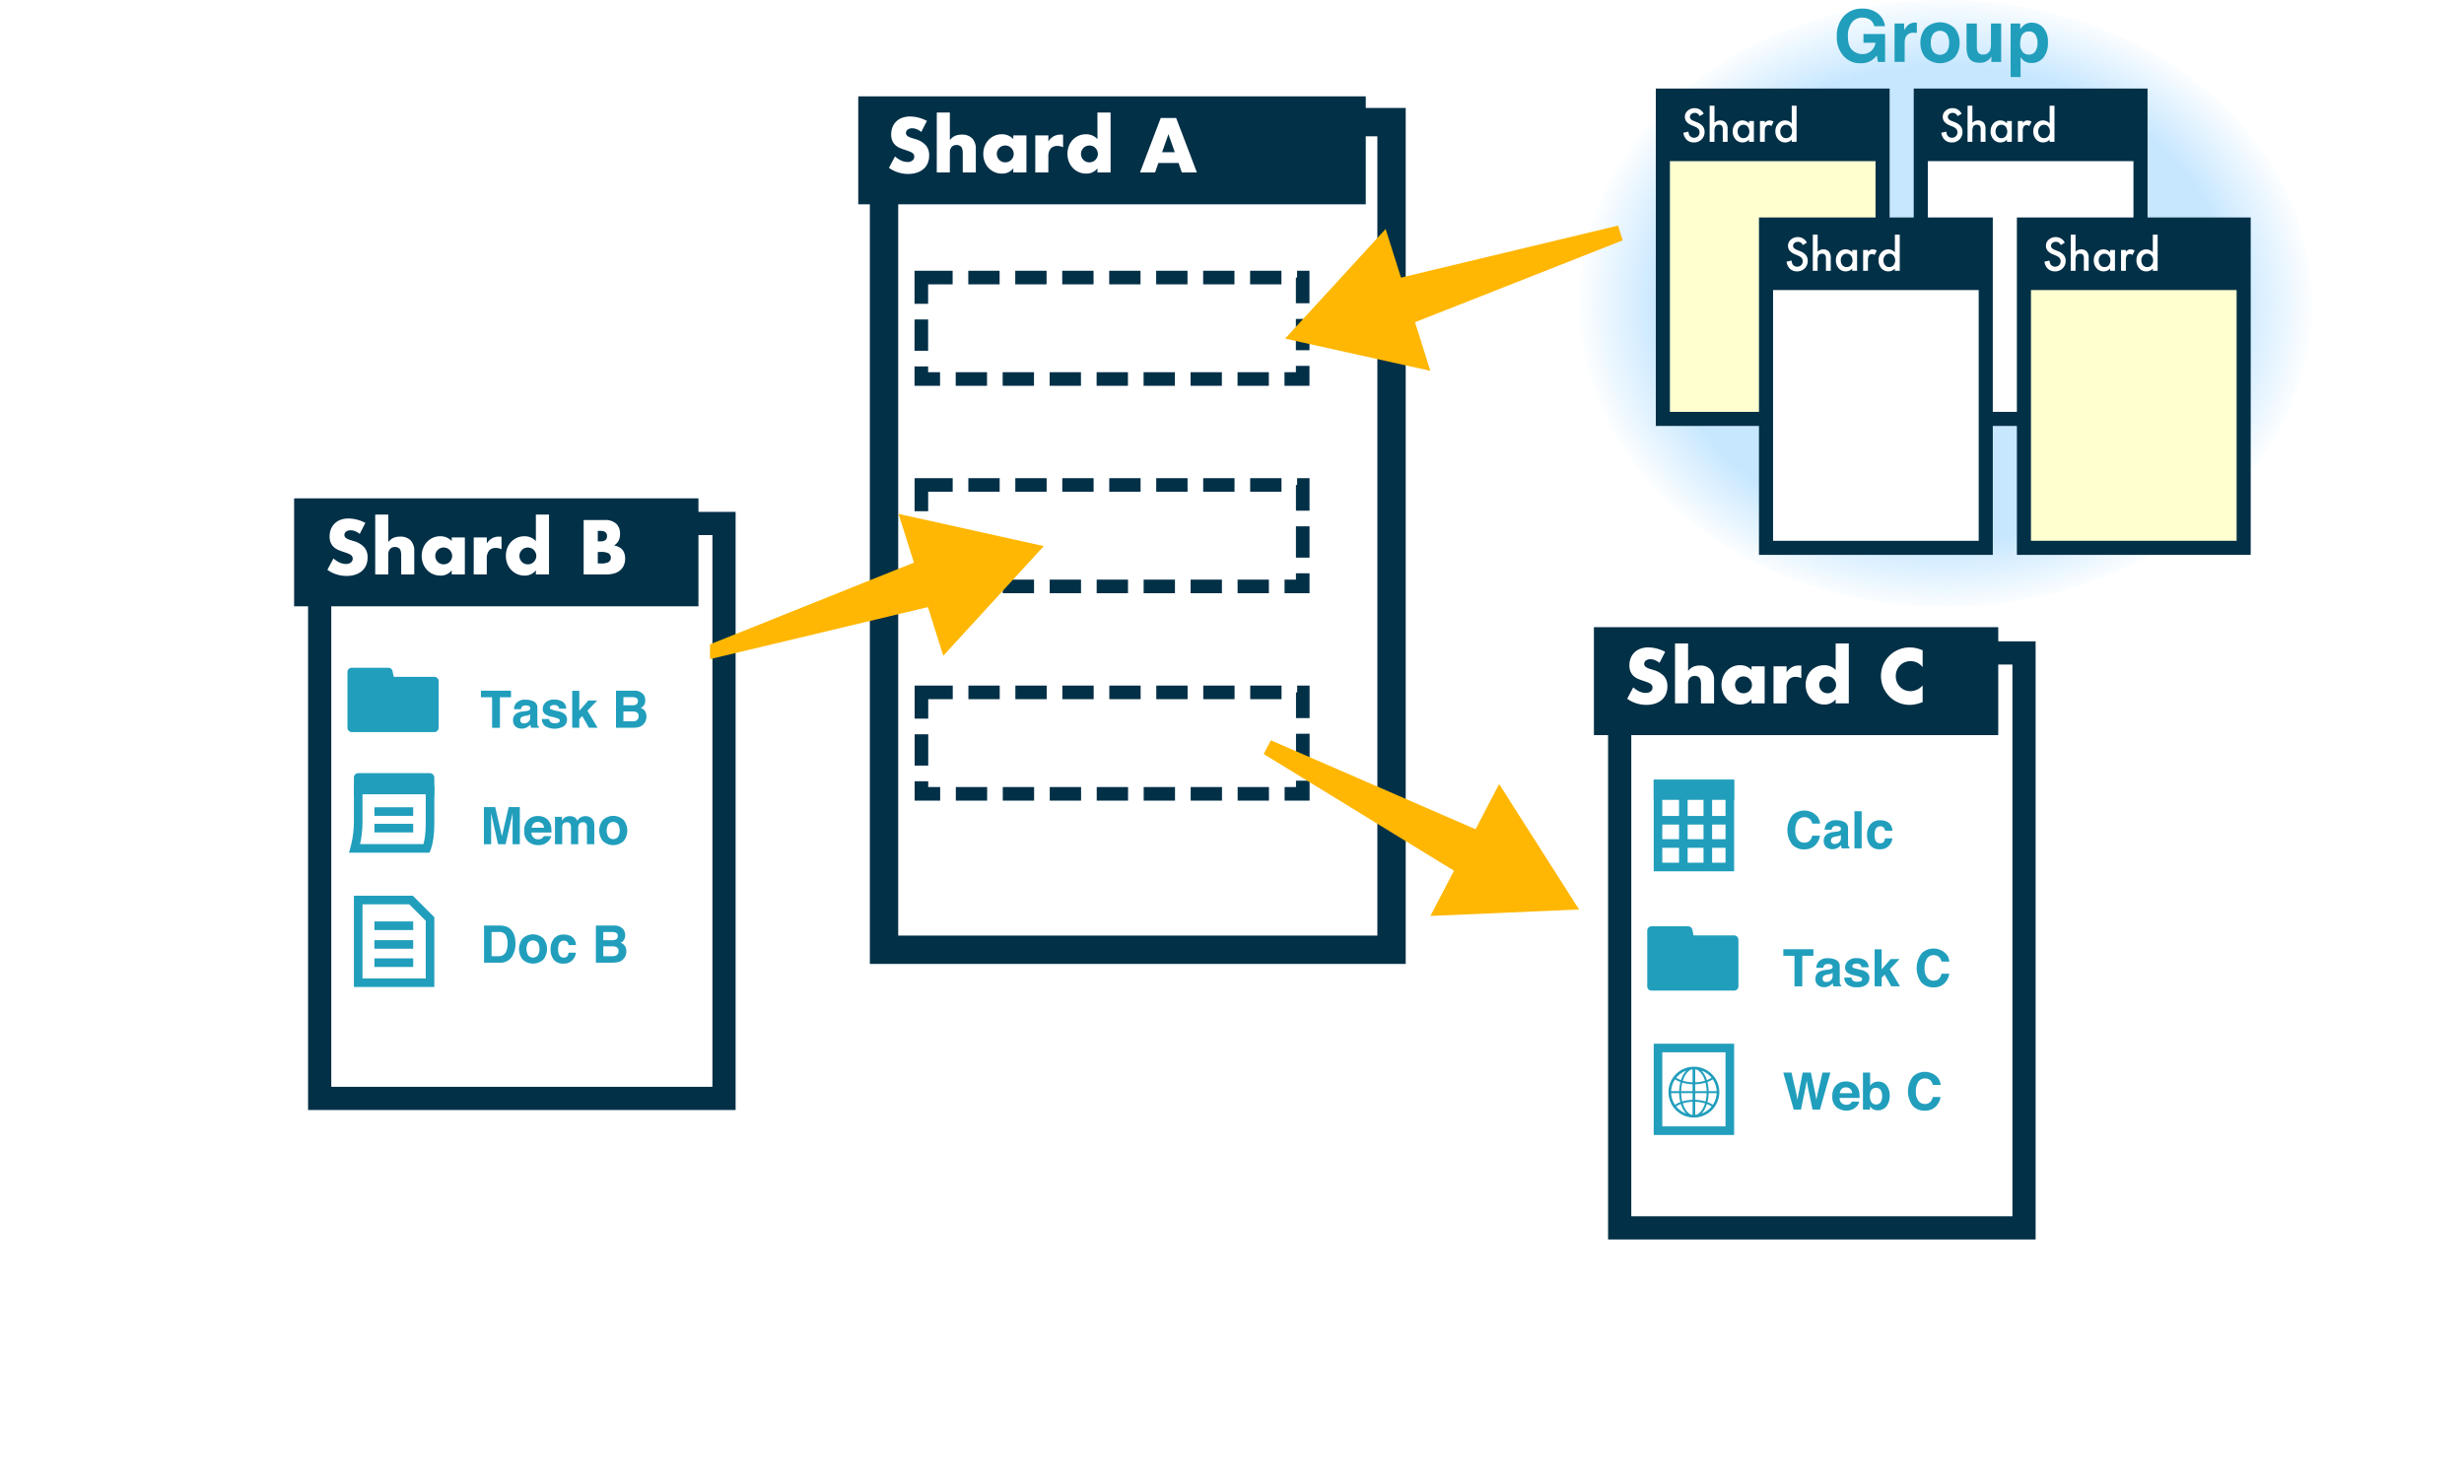 <svg xmlns="http://www.w3.org/2000/svg" xmlns:xlink="http://www.w3.org/1999/xlink" width="830" height="500" viewBox="0 0 830 500">
  <defs>
    <clipPath id="clip-path">
      <path id="パス_413" data-name="パス 413" d="M0,0H830V500H0Z" transform="translate(150 1650)" fill="#fff"/>
    </clipPath>
    <radialGradient id="radial-gradient" cx="0.5" cy="0.5" r="0.608" gradientTransform="matrix(0.827, 0.003, -0.002, 0.837, 0.088, 0.08)" gradientUnits="objectBoundingBox">
      <stop offset="0.77" stop-color="#c7e7ff"/>
      <stop offset="1" stop-color="#c7e7ff" stop-opacity="0"/>
    </radialGradient>
    <filter id="長方形_1789" x="279.988" y="23.349" width="206.551" height="314.442" filterUnits="userSpaceOnUse">
      <feOffset dx="8.682" dy="8.682" input="SourceAlpha"/>
      <feGaussianBlur stdDeviation="4.341" result="blur"/>
      <feFlood flood-color="#666" flood-opacity="0.702"/>
      <feComposite operator="in" in2="blur"/>
      <feComposite in="SourceGraphic"/>
    </filter>
    <filter id="長方形_1791" x="528.662" y="203.06" width="170.063" height="227.565" filterUnits="userSpaceOnUse">
      <feOffset dx="8.682" dy="8.682" input="SourceAlpha"/>
      <feGaussianBlur stdDeviation="4.341" result="blur-2"/>
      <feFlood flood-color="#666" flood-opacity="0.702"/>
      <feComposite operator="in" in2="blur-2"/>
      <feComposite in="SourceGraphic"/>
    </filter>
    <filter id="長方形_1793" x="90.752" y="159.443" width="170.063" height="227.565" filterUnits="userSpaceOnUse">
      <feOffset dx="8.682" dy="8.682" input="SourceAlpha"/>
      <feGaussianBlur stdDeviation="4.341" result="blur-3"/>
      <feFlood flood-color="#666" flood-opacity="0.702"/>
      <feComposite operator="in" in2="blur-3"/>
      <feComposite in="SourceGraphic"/>
    </filter>
  </defs>
  <g id="詳細1_fig2" transform="translate(-150 -1650)" clip-path="url(#clip-path)">
    <g id="S1-2使い方を整理" transform="translate(589 1852.506)">
      <g id="グループ_2518" data-name="グループ 2518" transform="translate(-340 -202.506)">
        <ellipse id="楕円形_101" data-name="楕円形 101" cx="123.638" cy="102.234" rx="123.638" ry="102.234" transform="translate(432.725)" fill="url(#radial-gradient)" style="mix-blend-mode: multiply;isolation: isolate"/>
        <g id="グループ_2482" data-name="グループ 2482" transform="translate(190.104 32.465)">
          <g transform="matrix(1, 0, 0, 1, -289.1, -32.47)" filter="url(#長方形_1789)">
            <rect id="長方形_1789-2" data-name="長方形 1789" width="170.953" height="278.844" transform="translate(289.1 32.47)" fill="#fff" stroke="#023047" stroke-miterlimit="10" stroke-width="9.551"/>
          </g>
          <rect id="長方形_1790" data-name="長方形 1790" width="170.953" height="36.371" fill="#023047"/>
        </g>
        <g id="グループ_2483" data-name="グループ 2483" transform="translate(437.91 211.309)">
          <g transform="matrix(1, 0, 0, 1, -536.91, -211.31)" filter="url(#長方形_1791)">
            <rect id="長方形_1791-2" data-name="長方形 1791" width="136.202" height="193.704" transform="translate(536.91 211.31)" fill="#fff" stroke="#023047" stroke-miterlimit="10" stroke-width="7.814"/>
          </g>
          <rect id="長方形_1792" data-name="長方形 1792" width="136.202" height="36.371" fill="#023047"/>
        </g>
        <g id="グループ_2484" data-name="グループ 2484" transform="translate(0 167.691)">
          <g transform="matrix(1, 0, 0, 1, -99, -167.69)" filter="url(#長方形_1793)">
            <rect id="長方形_1793-2" data-name="長方形 1793" width="136.202" height="193.704" transform="translate(99 167.69)" fill="#fff" stroke="#023047" stroke-miterlimit="10" stroke-width="7.814"/>
          </g>
          <rect id="長方形_1794" data-name="長方形 1794" width="136.202" height="36.371" transform="translate(0.072 0.215)" fill="#023047"/>
        </g>
        <path id="パス_4866" data-name="パス 4866" d="M314.971,34.566" transform="translate(-69.558 -11.303)" fill="none" stroke="#219ebc" stroke-miterlimit="10" stroke-width="4" fill-rule="evenodd"/>
        <path id="パス_4867" data-name="パス 4867" d="M422.741,39.052" transform="translate(-83.759 -11.894)" fill="none" stroke="#219ebc" stroke-miterlimit="10" stroke-width="4" fill-rule="evenodd"/>
        <path id="パス_4868" data-name="パス 4868" d="M314.971,49.059" transform="translate(-69.558 -13.213)" fill="none" stroke="#219ebc" stroke-miterlimit="10" stroke-width="4" fill-rule="evenodd"/>
        <g id="グループ_2485" data-name="グループ 2485" transform="translate(200.441 37.919)">
          <path id="パス_4869" data-name="パス 4869" d="M274.065,58.189a5.916,5.916,0,0,0-1.556-.937,4.143,4.143,0,0,0-1.508-.3,2.445,2.445,0,0,0-1.507.438,1.362,1.362,0,0,0-.583,1.142,1.142,1.142,0,0,0,.292.8,2.585,2.585,0,0,0,.766.547,6.507,6.507,0,0,0,1.07.4c.4.114.791.234,1.179.365a7.355,7.355,0,0,1,3.416,2.078,5.132,5.132,0,0,1,1.082,3.391,6.623,6.623,0,0,1-.473,2.553,5.339,5.339,0,0,1-1.387,1.957,6.407,6.407,0,0,1-2.236,1.264,9.329,9.329,0,0,1-3,.449,11.045,11.045,0,0,1-6.443-2.066l2.042-3.841a8.319,8.319,0,0,0,2.115,1.41,5.1,5.1,0,0,0,2.067.462,2.473,2.473,0,0,0,1.738-.535,1.631,1.631,0,0,0,.57-1.216,1.647,1.647,0,0,0-.146-.717,1.556,1.556,0,0,0-.486-.558,3.858,3.858,0,0,0-.887-.474q-.547-.219-1.324-.487-.925-.29-1.811-.643a5.736,5.736,0,0,1-1.581-.936,4.344,4.344,0,0,1-1.118-1.471,5.2,5.2,0,0,1-.425-2.249,6.485,6.485,0,0,1,.451-2.468,5.469,5.469,0,0,1,1.264-1.9,5.632,5.632,0,0,1,1.993-1.228,7.539,7.539,0,0,1,2.639-.438,11.523,11.523,0,0,1,2.843.378,12.574,12.574,0,0,1,2.844,1.105Z" transform="translate(-263.173 -51.649)" fill="#fff"/>
          <path id="パス_4870" data-name="パス 4870" d="M281.737,51.446h4.4v9.287a4.809,4.809,0,0,1,1.822-1.472,5.709,5.709,0,0,1,2.164-.376,4.615,4.615,0,0,1,3.561,1.3,4.969,4.969,0,0,1,1.2,3.513v7.925h-4.4v-6.3a6.51,6.51,0,0,0-.146-1.532,1.775,1.775,0,0,0-.486-.9,2.061,2.061,0,0,0-1.41-.511,2.178,2.178,0,0,0-1.714.668,2.776,2.776,0,0,0-.595,1.909v6.661h-4.4Z" transform="translate(-265.619 -51.446)" fill="#fff"/>
          <path id="パス_4871" data-name="パス 4871" d="M309.882,60.263h4.424V72.735h-4.424V71.35a4.619,4.619,0,0,1-3.817,1.775,6.208,6.208,0,0,1-2.5-.5,6.028,6.028,0,0,1-1.993-1.4,6.437,6.437,0,0,1-1.325-2.114,7.234,7.234,0,0,1-.474-2.65,7.032,7.032,0,0,1,.462-2.541,6.529,6.529,0,0,1,1.288-2.1,6.074,6.074,0,0,1,1.969-1.421,6,6,0,0,1,2.528-.523,5.078,5.078,0,0,1,3.865,1.629Zm-5.543,6.2a2.9,2.9,0,0,0,.814,2.041,2.663,2.663,0,0,0,.9.609,2.9,2.9,0,0,0,1.13.219,2.835,2.835,0,0,0,1.106-.219,2.68,2.68,0,0,0,.9-.609,3.111,3.111,0,0,0,.608-.9,2.621,2.621,0,0,0,.231-1.093A2.715,2.715,0,0,0,309.8,65.4a3.113,3.113,0,0,0-.608-.912,2.691,2.691,0,0,0-.9-.608,2.835,2.835,0,0,0-1.106-.219,2.9,2.9,0,0,0-1.13.219,2.674,2.674,0,0,0-.9.608,3,3,0,0,0-.6.888A2.662,2.662,0,0,0,304.339,66.463Z" transform="translate(-267.995 -52.557)" fill="#fff"/>
          <path id="パス_4872" data-name="パス 4872" d="M319.956,60.282h4.4v2.043a5.052,5.052,0,0,1,1.727-1.715,4.643,4.643,0,0,1,2.382-.595h.376a2.7,2.7,0,0,1,.474.048v4.206a4.177,4.177,0,0,0-1.9-.438,2.832,2.832,0,0,0-2.3.913,4.039,4.039,0,0,0-.766,2.661v5.349h-4.4Z" transform="translate(-270.655 -52.575)" fill="#fff"/>
          <path id="パス_4873" data-name="パス 4873" d="M342.529,51.446h4.425V71.625h-4.425V70.239a4.618,4.618,0,0,1-3.816,1.775,6.086,6.086,0,0,1-2.5-.511,6.226,6.226,0,0,1-1.993-1.41,6.442,6.442,0,0,1-1.324-2.116,7.441,7.441,0,0,1-.024-5.166,6.351,6.351,0,0,1,1.275-2.1,6.044,6.044,0,0,1,4.522-1.944,5.077,5.077,0,0,1,3.865,1.629Zm-5.542,13.906a2.909,2.909,0,0,0,.814,2.041,2.672,2.672,0,0,0,.9.609,2.9,2.9,0,0,0,1.13.219A2.835,2.835,0,0,0,340.937,68a2.676,2.676,0,0,0,.9-.609,3.128,3.128,0,0,0,.608-.9,2.62,2.62,0,0,0,.23-1.093,2.713,2.713,0,0,0-.23-1.107,3.13,3.13,0,0,0-.608-.912,2.686,2.686,0,0,0-.9-.608,2.9,2.9,0,0,0-2.211,0,2.686,2.686,0,0,0-.9.608,3.2,3.2,0,0,0-.608.888A2.546,2.546,0,0,0,336.987,65.352Z" transform="translate(-272.297 -51.446)" fill="#fff"/>
          <path id="パス_4874" data-name="パス 4874" d="M373.566,68.72h-6.807L365.665,71.9h-5.081l6.977-18.331h5.2L379.74,71.9h-5.08ZM372.3,65.1,370.162,59l-2.139,6.1Z" transform="translate(-276.009 -51.726)" fill="#fff"/>
        </g>
        <rect id="長方形_1795" data-name="長方形 1795" width="128.461" height="34.183" transform="translate(211.349 93.512)" fill="#fff" stroke="#023047" stroke-miterlimit="10" stroke-width="4.579" stroke-dasharray="10.548 5.274"/>
        <rect id="長方形_1796" data-name="長方形 1796" width="128.461" height="34.183" transform="translate(211.367 163.395)" fill="#fff" stroke="#023047" stroke-miterlimit="10" stroke-width="4.579" stroke-dasharray="10.548 5.274"/>
        <rect id="長方形_1797" data-name="長方形 1797" width="128.461" height="34.183" transform="translate(211.386 233.277)" fill="#fff" stroke="#023047" stroke-miterlimit="10" stroke-width="4.579" stroke-dasharray="10.548 5.274"/>
        <path id="パス_4875" data-name="パス 4875" d="M173.848,250.6" transform="translate(-50.962 -39.77)" fill="none" stroke="#219ebc" stroke-miterlimit="10" stroke-width="4" fill-rule="evenodd"/>
        <path id="パス_4876" data-name="パス 4876" d="M173.848,265.093" transform="translate(-50.962 -41.68)" fill="none" stroke="#219ebc" stroke-miterlimit="10" stroke-width="4" fill-rule="evenodd"/>
        <path id="パス_4877" data-name="パス 4877" d="M705.154,233.59" transform="translate(-120.972 -37.529)" fill="none" stroke="#219ebc" stroke-miterlimit="10" stroke-width="4" fill-rule="evenodd"/>
        <path id="パス_4878" data-name="パス 4878" d="M606.39,233.59" transform="translate(-107.958 -37.529)" fill="none" stroke="#219ebc" stroke-miterlimit="10" stroke-width="4" fill-rule="evenodd"/>
        <path id="パス_4879" data-name="パス 4879" d="M705.154,255.087" transform="translate(-120.972 -40.361)" fill="none" stroke="#219ebc" stroke-miterlimit="10" stroke-width="4" fill-rule="evenodd"/>
        <path id="パス_4880" data-name="パス 4880" d="M606.39,255.087" transform="translate(-107.958 -40.361)" fill="none" stroke="#219ebc" stroke-miterlimit="10" stroke-width="4" fill-rule="evenodd"/>
        <g id="グループ_2486" data-name="グループ 2486" transform="translate(449.114 216.799)">
          <path id="パス_4881" data-name="パス 4881" d="M560.479,264.217a5.937,5.937,0,0,0-1.556-.936,4.143,4.143,0,0,0-1.508-.3,2.447,2.447,0,0,0-1.506.437,1.362,1.362,0,0,0-.583,1.143,1.138,1.138,0,0,0,.292.8,2.569,2.569,0,0,0,.765.547,6.647,6.647,0,0,0,1.07.4q.6.169,1.179.364a7.358,7.358,0,0,1,3.416,2.079,5.123,5.123,0,0,1,1.083,3.391,6.625,6.625,0,0,1-.474,2.553,5.347,5.347,0,0,1-1.386,1.957,6.411,6.411,0,0,1-2.237,1.264,9.35,9.35,0,0,1-3,.449,11.04,11.04,0,0,1-6.443-2.066l2.042-3.84a8.324,8.324,0,0,0,2.116,1.41,5.094,5.094,0,0,0,2.066.462,2.471,2.471,0,0,0,1.738-.535,1.659,1.659,0,0,0,.425-1.934,1.565,1.565,0,0,0-.486-.559,3.891,3.891,0,0,0-.887-.473q-.547-.219-1.324-.487-.923-.292-1.811-.643a5.735,5.735,0,0,1-1.581-.936,4.357,4.357,0,0,1-1.117-1.472,5.182,5.182,0,0,1-.425-2.249,6.484,6.484,0,0,1,.45-2.467,5.48,5.48,0,0,1,1.264-1.9,5.627,5.627,0,0,1,1.993-1.228,7.533,7.533,0,0,1,2.638-.438,11.523,11.523,0,0,1,2.844.378,12.552,12.552,0,0,1,2.843,1.105Z" transform="translate(-549.587 -257.678)" fill="#fff"/>
          <path id="パス_4882" data-name="パス 4882" d="M568.151,257.475h4.4v9.287a4.821,4.821,0,0,1,1.822-1.471,5.708,5.708,0,0,1,2.164-.377,4.612,4.612,0,0,1,3.562,1.3,4.969,4.969,0,0,1,1.2,3.512v7.925h-4.4v-6.3a6.509,6.509,0,0,0-.146-1.531,1.765,1.765,0,0,0-.486-.9,2.061,2.061,0,0,0-1.409-.511,2.178,2.178,0,0,0-1.715.668,2.778,2.778,0,0,0-.595,1.908v6.661h-4.4Z" transform="translate(-552.033 -257.475)" fill="#fff"/>
          <path id="パス_4883" data-name="パス 4883" d="M596.3,266.292h4.424v12.471H596.3v-1.385a4.618,4.618,0,0,1-3.816,1.775,6.188,6.188,0,0,1-2.5-.5,6.03,6.03,0,0,1-1.994-1.4,6.446,6.446,0,0,1-1.325-2.115,7.226,7.226,0,0,1-.474-2.649,7.011,7.011,0,0,1,.463-2.541,6.5,6.5,0,0,1,1.288-2.1,6.085,6.085,0,0,1,1.97-1.422,6.006,6.006,0,0,1,2.528-.522,5.078,5.078,0,0,1,3.864,1.629Zm-5.543,6.2a2.9,2.9,0,0,0,.815,2.041,2.657,2.657,0,0,0,.9.608,2.9,2.9,0,0,0,1.131.219,2.833,2.833,0,0,0,1.105-.219,2.679,2.679,0,0,0,.9-.608,3.1,3.1,0,0,0,.608-.9,2.608,2.608,0,0,0,.231-1.094,2.7,2.7,0,0,0-.231-1.106,3.094,3.094,0,0,0-.608-.912,2.692,2.692,0,0,0-.9-.608,2.833,2.833,0,0,0-1.105-.219,2.9,2.9,0,0,0-1.131.219,2.67,2.67,0,0,0-.9.608,2.992,2.992,0,0,0-.6.888A2.657,2.657,0,0,0,590.753,272.492Z" transform="translate(-554.409 -258.586)" fill="#fff"/>
          <path id="パス_4884" data-name="パス 4884" d="M606.37,266.31h4.4v2.043a5.059,5.059,0,0,1,1.727-1.715,4.644,4.644,0,0,1,2.382-.6h.376a2.727,2.727,0,0,1,.475.049V270.3a4.181,4.181,0,0,0-1.9-.438,2.83,2.83,0,0,0-2.3.913,4.038,4.038,0,0,0-.767,2.661v5.348h-4.4Z" transform="translate(-557.069 -258.604)" fill="#fff"/>
          <path id="パス_4885" data-name="パス 4885" d="M628.944,257.475h4.424v20.178h-4.424v-1.385a4.62,4.62,0,0,1-3.817,1.775,6.085,6.085,0,0,1-2.5-.511,6.213,6.213,0,0,1-1.993-1.41,6.445,6.445,0,0,1-1.325-2.116,7.455,7.455,0,0,1-.024-5.166,6.373,6.373,0,0,1,1.276-2.1,6.036,6.036,0,0,1,4.521-1.944,5.079,5.079,0,0,1,3.866,1.629ZM623.4,271.381a2.913,2.913,0,0,0,.814,2.041,2.665,2.665,0,0,0,.9.608,2.891,2.891,0,0,0,1.13.219,2.839,2.839,0,0,0,1.107-.219,2.67,2.67,0,0,0,.9-.608,3.14,3.14,0,0,0,.608-.9,2.622,2.622,0,0,0,.231-1.094,2.713,2.713,0,0,0-.231-1.106,3.129,3.129,0,0,0-.608-.912,2.682,2.682,0,0,0-.9-.608,2.906,2.906,0,0,0-2.212,0,2.683,2.683,0,0,0-.9.608,3.189,3.189,0,0,0-.609.888A2.54,2.54,0,0,0,623.4,271.381Z" transform="translate(-558.711 -257.475)" fill="#fff"/>
          <path id="パス_4886" data-name="パス 4886" d="M662.089,265.653a5.084,5.084,0,0,0-4.083-2.019,4.993,4.993,0,0,0-1.982.39,4.824,4.824,0,0,0-1.567,1.057,4.876,4.876,0,0,0-1.034,1.592,5.219,5.219,0,0,0-.377,1.993,5.284,5.284,0,0,0,.377,2.019,4.863,4.863,0,0,0,4.558,3.062,5.517,5.517,0,0,0,4.108-1.944v5.64l-.486.169a13.918,13.918,0,0,1-2.042.571,9.9,9.9,0,0,1-1.872.182,9.573,9.573,0,0,1-6.7-2.734,10.065,10.065,0,0,1-2.127-3.088,9.89,9.89,0,0,1-.012-7.779,9.682,9.682,0,0,1,8.862-5.749,10,10,0,0,1,2.151.232,12.966,12.966,0,0,1,2.224.716Z" transform="translate(-562.563 -257.678)" fill="#fff"/>
        </g>
        <path id="パス_4887" data-name="パス 4887" d="M586.642,370.294H572.972l-.412-1.927a1.444,1.444,0,0,0-1.412-1.14H558.821a1.443,1.443,0,0,0-1.443,1.443v18.778a1.447,1.447,0,0,0,1.447,1.447h27.816a1.447,1.447,0,0,0,1.447-1.447V371.741A1.447,1.447,0,0,0,586.642,370.294Z" transform="translate(-101.5 -55.138)" fill="#219ebc"/>
        <g id="グループ_2487" data-name="グループ 2487" transform="translate(501.715 319.579)">
          <path id="パス_4888" data-name="パス 4888" d="M620.3,376.128v2.213h-3.74v10.286h-2.628V378.341h-3.757v-2.213Z" transform="translate(-610.171 -375.89)" fill="#219ebc"/>
          <path id="パス_4889" data-name="パス 4889" d="M626.932,383.466a3.821,3.821,0,0,0,.965-.212.727.727,0,0,0,.522-.687.813.813,0,0,0-.4-.785,2.532,2.532,0,0,0-1.174-.216,1.54,1.54,0,0,0-1.229.425,1.735,1.735,0,0,0-.343.847H622.94a3.539,3.539,0,0,1,.682-1.993,3.97,3.97,0,0,1,3.3-1.221,5.882,5.882,0,0,1,2.708.6,2.31,2.31,0,0,1,1.184,2.273v4.24q0,.441.016,1.069a1.347,1.347,0,0,0,.144.644.872.872,0,0,0,.357.28v.356h-2.629a2.614,2.614,0,0,1-.153-.525q-.042-.246-.068-.56a5,5,0,0,1-1.16.925,3.506,3.506,0,0,1-1.775.449,3.056,3.056,0,0,1-2.085-.716,2.548,2.548,0,0,1-.823-2.031,2.631,2.631,0,0,1,1.324-2.467,5.918,5.918,0,0,1,2.136-.594Zm1.478,1.128a2.77,2.77,0,0,1-.469.234,3.973,3.973,0,0,1-.649.165l-.55.1a3.6,3.6,0,0,0-1.11.331,1.1,1.1,0,0,0-.571,1.026,1.07,1.07,0,0,0,.349.894,1.324,1.324,0,0,0,.848.276,2.519,2.519,0,0,0,1.459-.458,1.936,1.936,0,0,0,.694-1.67Z" transform="translate(-611.815 -376.351)" fill="#219ebc"/>
          <path id="パス_4890" data-name="パス 4890" d="M636.278,386.13a1.608,1.608,0,0,0,.332.916,2.255,2.255,0,0,0,1.67.484,2.559,2.559,0,0,0,1.138-.212.711.711,0,0,0,.081-1.255,13.828,13.828,0,0,0-2.528-.728,5.25,5.25,0,0,1-2.219-.976,2.11,2.11,0,0,1-.645-1.662,2.881,2.881,0,0,1,1.008-2.2,4.05,4.05,0,0,1,2.833-.919,5.209,5.209,0,0,1,2.826.691,2.956,2.956,0,0,1,1.253,2.387H639.61a1.431,1.431,0,0,0-.263-.738,1.664,1.664,0,0,0-1.361-.491,1.959,1.959,0,0,0-1.126.246.706.706,0,0,0-.335.576.63.63,0,0,0,.357.6,15.523,15.523,0,0,0,2.523.669,4.628,4.628,0,0,1,2.164,1.026,2.329,2.329,0,0,1,.713,1.738,2.808,2.808,0,0,1-1.024,2.243,4.821,4.821,0,0,1-3.166.869,4.768,4.768,0,0,1-3.225-.92,2.991,2.991,0,0,1-1.041-2.345Z" transform="translate(-613.288 -376.344)" fill="#219ebc"/>
          <path id="パス_4891" data-name="パス 4891" d="M645.587,376.177h2.375v6.743l3.048-3.487h3l-3.313,3.443,3.442,5.757H651.2l-2.24-3.949-1,1.04v2.909h-2.375Z" transform="translate(-614.838 -375.897)" fill="#219ebc"/>
          <path id="パス_4892" data-name="パス 4892" d="M663.634,377.4a5.828,5.828,0,0,1,8.407.525,4.519,4.519,0,0,1,.855,2.332h-2.611a3.558,3.558,0,0,0-.641-1.356,2.575,2.575,0,0,0-2.069-.814,2.547,2.547,0,0,0-2.2,1.15,5.607,5.607,0,0,0-.8,3.251,4.933,4.933,0,0,0,.849,3.151,2.665,2.665,0,0,0,2.161,1.047,2.448,2.448,0,0,0,2.049-.9,3.948,3.948,0,0,0,.648-1.45h2.594a5.631,5.631,0,0,1-1.716,3.324,4.994,4.994,0,0,1-3.536,1.281,5.3,5.3,0,0,1-4.194-1.729,8.2,8.2,0,0,1,.209-9.812Z" transform="translate(-616.987 -375.854)" fill="#219ebc"/>
        </g>
        <g id="グループ_2488" data-name="グループ 2488" transform="translate(501.685 361.124)">
          <path id="パス_4893" data-name="パス 4893" d="M612.91,423.978l1.65,7.158.359,1.992.361-1.951,1.411-7.2h2.757l1.485,7.157.381,1.993.385-1.915,1.666-7.234h2.659l-3.516,12.5h-2.5l-1.51-7.31-.441-2.417-.441,2.417-1.509,7.31h-2.426l-3.544-12.5Z" transform="translate(-610.137 -423.74)" fill="#219ebc"/>
          <path id="パス_4894" data-name="パス 4894" d="M635.94,427.878a3.762,3.762,0,0,1,1.6,1.367,4.545,4.545,0,0,1,.735,1.911,11.648,11.648,0,0,1,.08,1.835h-6.732a2.222,2.222,0,0,0,.966,1.95,2.46,2.46,0,0,0,1.334.347,1.873,1.873,0,0,0,1.839-1.06h2.468a3.024,3.024,0,0,1-.9,1.671,4.493,4.493,0,0,1-3.477,1.347,5.038,5.038,0,0,1-3.256-1.137,4.483,4.483,0,0,1-1.411-3.7,5.007,5.007,0,0,1,1.274-3.683,4.456,4.456,0,0,1,3.305-1.281A5.255,5.255,0,0,1,635.94,427.878Zm-3.615,2.087a2.51,2.51,0,0,0-.644,1.431h4.163a2.013,2.013,0,0,0-.643-1.46,2.116,2.116,0,0,0-1.433-.5A1.917,1.917,0,0,0,632.325,429.965Z" transform="translate(-612.647 -424.197)" fill="#219ebc"/>
          <path id="パス_4895" data-name="パス 4895" d="M649.032,428.347a5.316,5.316,0,0,1,1.037,3.392,5.943,5.943,0,0,1-1.023,3.57,3.714,3.714,0,0,1-4.7.959,3.686,3.686,0,0,1-.9-.95v1.162h-2.383V424h2.417v4.444a3.52,3.52,0,0,1,1.015-.984,3.03,3.03,0,0,1,1.673-.424A3.456,3.456,0,0,1,649.032,428.347Zm-2.02,5.631a3.43,3.43,0,0,0,.522-1.985,4.458,4.458,0,0,0-.256-1.628,1.787,1.787,0,0,0-1.8-1.221,1.812,1.812,0,0,0-1.821,1.2,4.432,4.432,0,0,0-.256,1.644,3.424,3.424,0,0,0,.53,1.967,1.818,1.818,0,0,0,1.616.781A1.677,1.677,0,0,0,647.012,433.978Z" transform="translate(-614.211 -423.743)" fill="#219ebc"/>
          <path id="パス_4896" data-name="パス 4896" d="M660.264,425.247a5.83,5.83,0,0,1,8.407.526,4.516,4.516,0,0,1,.855,2.332h-2.612a3.556,3.556,0,0,0-.64-1.357,2.576,2.576,0,0,0-2.069-.814,2.549,2.549,0,0,0-2.2,1.15,5.612,5.612,0,0,0-.806,3.252,4.929,4.929,0,0,0,.85,3.15,2.665,2.665,0,0,0,2.161,1.047,2.446,2.446,0,0,0,2.049-.9,3.971,3.971,0,0,0,.648-1.45H669.5a5.633,5.633,0,0,1-1.716,3.324,5,5,0,0,1-3.536,1.28,5.3,5.3,0,0,1-4.194-1.729,8.2,8.2,0,0,1,.209-9.812Z" transform="translate(-616.514 -423.704)" fill="#219ebc"/>
        </g>
        <g id="グループ_2489" data-name="グループ 2489" transform="translate(458.05 262.652)">
          <g id="長方形_1798" data-name="長方形 1798" transform="translate(0 0.159)" fill="#fff" stroke="#219ebc" stroke-miterlimit="10" stroke-width="2.894">
            <rect width="27.089" height="30.749" stroke="none"/>
            <rect x="1.447" y="1.447" width="24.194" height="27.854" fill="none"/>
          </g>
          <g id="長方形_1799" data-name="長方形 1799" transform="translate(0 88.999)" fill="#fff" stroke="#219ebc" stroke-miterlimit="10" stroke-width="2.894">
            <rect width="27.089" height="30.749" stroke="none"/>
            <rect x="1.447" y="1.447" width="24.194" height="27.854" fill="none"/>
          </g>
          <rect id="長方形_1800" data-name="長方形 1800" width="27.089" height="6.837" fill="#219ebc"/>
          <line id="線_723" data-name="線 723" x2="24.875" transform="translate(1.602 13.709)" fill="none" stroke="#219ebc" stroke-miterlimit="10" stroke-width="2.894"/>
          <line id="線_724" data-name="線 724" x2="24.875" transform="translate(1.602 21.542)" fill="none" stroke="#219ebc" stroke-miterlimit="10" stroke-width="2.894"/>
          <line id="線_725" data-name="線 725" y2="26.799" transform="translate(18.232 2.577)" fill="none" stroke="#219ebc" stroke-miterlimit="10" stroke-width="2.894"/>
          <line id="線_726" data-name="線 726" y2="26.799" transform="translate(9.986 2.577)" fill="none" stroke="#219ebc" stroke-miterlimit="10" stroke-width="2.894"/>
        </g>
        <g id="グループ_2490" data-name="グループ 2490" transform="translate(503.083 273.089)">
          <path id="パス_4897" data-name="パス 4897" d="M613.483,323.851a5.828,5.828,0,0,1,8.405.525,4.517,4.517,0,0,1,.855,2.332h-2.612a3.557,3.557,0,0,0-.64-1.357,2.836,2.836,0,0,0-4.269.335,5.609,5.609,0,0,0-.806,3.251,4.922,4.922,0,0,0,.85,3.15,2.665,2.665,0,0,0,2.161,1.047,2.446,2.446,0,0,0,2.048-.9,3.944,3.944,0,0,0,.647-1.45h2.6A5.631,5.631,0,0,1,621,334.11a4.989,4.989,0,0,1-3.535,1.281,5.306,5.306,0,0,1-4.194-1.73,8.2,8.2,0,0,1,.21-9.81Z" transform="translate(-611.747 -322.308)" fill="#219ebc"/>
          <path id="パス_4898" data-name="パス 4898" d="M630.156,329.918a3.851,3.851,0,0,0,.965-.212.728.728,0,0,0,.522-.687.811.811,0,0,0-.4-.784,2.513,2.513,0,0,0-1.173-.217,1.542,1.542,0,0,0-1.229.425,1.749,1.749,0,0,0-.344.847h-2.331a3.542,3.542,0,0,1,.681-1.993,3.974,3.974,0,0,1,3.3-1.221,5.893,5.893,0,0,1,2.708.6,2.308,2.308,0,0,1,1.183,2.272v4.24c0,.293.005.65.017,1.068a1.328,1.328,0,0,0,.144.644.864.864,0,0,0,.356.28v.357h-2.628a2.638,2.638,0,0,1-.153-.526q-.043-.245-.068-.559a5,5,0,0,1-1.16.924,3.508,3.508,0,0,1-1.774.45,3.064,3.064,0,0,1-2.086-.717,2.548,2.548,0,0,1-.822-2.03,2.631,2.631,0,0,1,1.324-2.467,5.893,5.893,0,0,1,2.136-.594Zm1.478,1.128a2.732,2.732,0,0,1-.469.233,3.956,3.956,0,0,1-.649.166l-.55.1a3.6,3.6,0,0,0-1.11.331,1.1,1.1,0,0,0-.571,1.025,1.073,1.073,0,0,0,.349.9,1.321,1.321,0,0,0,.847.275,2.528,2.528,0,0,0,1.46-.458,1.942,1.942,0,0,0,.694-1.671Z" transform="translate(-613.608 -322.805)" fill="#219ebc"/>
          <path id="パス_4899" data-name="パス 4899" d="M640.189,335.079h-2.417v-12.5h2.417Z" transform="translate(-615.176 -322.344)" fill="#219ebc"/>
          <path id="パス_4900" data-name="パス 4900" d="M648.719,329.612a2.159,2.159,0,0,0-.349-.932,1.464,1.464,0,0,0-1.267-.559,1.666,1.666,0,0,0-1.674,1.212,5.029,5.029,0,0,0-.238,1.709,4.624,4.624,0,0,0,.238,1.632,1.616,1.616,0,0,0,1.631,1.153,1.443,1.443,0,0,0,1.208-.458,2.274,2.274,0,0,0,.433-1.188h2.468a4.049,4.049,0,0,1-.8,2.086,3.879,3.879,0,0,1-3.37,1.585,3.944,3.944,0,0,1-3.284-1.323,5.34,5.34,0,0,1-1.052-3.43,5.417,5.417,0,0,1,1.163-3.7,4.047,4.047,0,0,1,3.208-1.323,4.832,4.832,0,0,1,2.847.781,3.626,3.626,0,0,1,1.312,2.755Z" transform="translate(-615.821 -322.805)" fill="#219ebc"/>
        </g>
        <g id="グループ_2493" data-name="グループ 2493" transform="translate(461.133 32.204)">
          <g id="グループ_2491" data-name="グループ 2491">
            <rect id="長方形_1801" data-name="長方形 1801" width="74.017" height="108.934" fill="#ffffd0" stroke="#023047" stroke-miterlimit="10" stroke-width="4.745"/>
            <rect id="長方形_1802" data-name="長方形 1802" width="74.017" height="22.085" fill="#023047"/>
          </g>
          <g id="グループ_2492" data-name="グループ 2492" transform="translate(6.918 3.412)">
            <path id="パス_4901" data-name="パス 4901" d="M578.246,51.623l-1.362.807a2.336,2.336,0,0,0-.728-.865,1.933,1.933,0,0,0-2.09.166,1.228,1.228,0,0,0-.463.98q0,.814,1.212,1.312l1.11.454a4.735,4.735,0,0,1,1.982,1.337,3.011,3.011,0,0,1,.627,1.935,3.4,3.4,0,0,1-1.024,2.537,3.511,3.511,0,0,1-2.559,1.009,3.425,3.425,0,0,1-2.393-.857,3.951,3.951,0,0,1-1.161-2.415l1.7-.374A2.9,2.9,0,0,0,573.5,59a1.916,1.916,0,0,0,2.818.194,1.815,1.815,0,0,0,.519-1.333,1.85,1.85,0,0,0-.09-.595,1.494,1.494,0,0,0-.28-.5,2.27,2.27,0,0,0-.494-.425,4.843,4.843,0,0,0-.721-.379l-1.074-.447Q571.9,54.557,571.9,52.7a2.681,2.681,0,0,1,.958-2.1,3.461,3.461,0,0,1,2.386-.851A3.33,3.33,0,0,1,578.246,51.623Z" transform="translate(-571.398 -48.92)" fill="#fff"/>
            <path id="パス_4902" data-name="パス 4902" d="M581.593,48.794h1.622v5.737a2.794,2.794,0,0,1,1.91-.778,2.47,2.47,0,0,1,1.9.771,3.142,3.142,0,0,1,.605,2.141v4.3h-1.622V56.816a1.983,1.983,0,0,0-.3-1.222,1.155,1.155,0,0,0-.963-.379,1.322,1.322,0,0,0-1.2.526,3.613,3.613,0,0,0-.339,1.831v3.395h-1.622Z" transform="translate(-572.741 -48.794)" fill="#fff"/>
            <path id="パス_4903" data-name="パス 4903" d="M596.041,54.7h1.629v7.021h-1.629v-.735a3.115,3.115,0,0,1-4.563-.115,3.909,3.909,0,0,1-.945-2.681,3.789,3.789,0,0,1,.945-2.631,3.044,3.044,0,0,1,2.364-1.052,2.984,2.984,0,0,1,2.2,1.009Zm-3.85,3.489a2.446,2.446,0,0,0,.541,1.644,1.772,1.772,0,0,0,1.4.642,1.858,1.858,0,0,0,1.455-.62,2.666,2.666,0,0,0,0-3.258,1.834,1.834,0,0,0-1.441-.627,1.8,1.8,0,0,0-1.4.634A2.337,2.337,0,0,0,592.191,58.189Z" transform="translate(-573.92 -49.547)" fill="#fff"/>
            <path id="パス_4904" data-name="パス 4904" d="M601.11,54.7h1.622v.627a3.089,3.089,0,0,1,.794-.642,1.817,1.817,0,0,1,.835-.18,2.621,2.621,0,0,1,1.341.418l-.742,1.485a1.553,1.553,0,0,0-.9-.332q-1.327,0-1.327,2v3.64H601.11Z" transform="translate(-575.313 -49.547)" fill="#fff"/>
            <path id="パス_4905" data-name="パス 4905" d="M612.6,48.794h1.629V60.968H612.6v-.735a3.03,3.03,0,0,1-2.17.937,3.085,3.085,0,0,1-2.393-1.052,3.909,3.909,0,0,1-.945-2.681,3.781,3.781,0,0,1,.945-2.624,3.033,3.033,0,0,1,4.563-.05Zm-3.85,8.642a2.446,2.446,0,0,0,.541,1.644,1.772,1.772,0,0,0,1.4.642,1.859,1.859,0,0,0,1.456-.62,2.666,2.666,0,0,0,0-3.258,1.835,1.835,0,0,0-1.441-.627,1.793,1.793,0,0,0-1.4.634A2.337,2.337,0,0,0,608.745,57.436Z" transform="translate(-576.101 -48.794)" fill="#fff"/>
          </g>
        </g>
        <g id="グループ_2496" data-name="グループ 2496" transform="translate(548.011 32.204)">
          <g id="グループ_2494" data-name="グループ 2494">
            <rect id="長方形_1803" data-name="長方形 1803" width="74.017" height="108.934" fill="#fff" stroke="#023047" stroke-miterlimit="10" stroke-width="4.745"/>
            <rect id="長方形_1804" data-name="長方形 1804" width="74.017" height="22.085" fill="#023047"/>
          </g>
          <g id="グループ_2495" data-name="グループ 2495" transform="translate(6.918 3.412)">
            <path id="パス_4906" data-name="パス 4906" d="M678.31,51.623l-1.363.807a2.336,2.336,0,0,0-.728-.865,1.7,1.7,0,0,0-.93-.231,1.718,1.718,0,0,0-1.16.4,1.23,1.23,0,0,0-.462.98q0,.814,1.211,1.312l1.11.454a4.734,4.734,0,0,1,1.982,1.337,3.016,3.016,0,0,1,.627,1.935,3.4,3.4,0,0,1-1.024,2.537,3.512,3.512,0,0,1-2.559,1.009,3.422,3.422,0,0,1-2.393-.857,3.951,3.951,0,0,1-1.161-2.415l1.7-.374a2.894,2.894,0,0,0,.4,1.354,1.916,1.916,0,0,0,2.818.194,1.818,1.818,0,0,0,.518-1.333,1.876,1.876,0,0,0-.089-.595,1.509,1.509,0,0,0-.28-.5,2.273,2.273,0,0,0-.495-.425,4.759,4.759,0,0,0-.721-.379l-1.073-.447q-2.286-.965-2.285-2.825a2.679,2.679,0,0,1,.959-2.1,3.46,3.46,0,0,1,2.386-.851A3.331,3.331,0,0,1,678.31,51.623Z" transform="translate(-671.462 -48.92)" fill="#fff"/>
            <path id="パス_4907" data-name="パス 4907" d="M681.656,48.794h1.622v5.737a2.8,2.8,0,0,1,1.911-.778,2.468,2.468,0,0,1,1.9.771,3.138,3.138,0,0,1,.605,2.141v4.3h-1.622V56.816a1.978,1.978,0,0,0-.3-1.222,1.152,1.152,0,0,0-.962-.379,1.325,1.325,0,0,0-1.2.526,3.612,3.612,0,0,0-.339,1.831v3.395h-1.622Z" transform="translate(-672.805 -48.794)" fill="#fff"/>
            <path id="パス_4908" data-name="パス 4908" d="M696.1,54.7h1.629v7.021H696.1v-.735a3.114,3.114,0,0,1-4.562-.115,3.909,3.909,0,0,1-.945-2.681,3.789,3.789,0,0,1,.945-2.631,3.041,3.041,0,0,1,2.363-1.052,2.983,2.983,0,0,1,2.2,1.009Zm-3.849,3.489a2.446,2.446,0,0,0,.541,1.644,1.772,1.772,0,0,0,1.4.642,1.859,1.859,0,0,0,1.456-.62,2.666,2.666,0,0,0,0-3.258,1.836,1.836,0,0,0-1.441-.627,1.8,1.8,0,0,0-1.4.634A2.341,2.341,0,0,0,692.255,58.189Z" transform="translate(-673.984 -49.547)" fill="#fff"/>
            <path id="パス_4909" data-name="パス 4909" d="M701.174,54.7H702.8v.627a3.089,3.089,0,0,1,.793-.642,1.824,1.824,0,0,1,.836-.18,2.623,2.623,0,0,1,1.341.418l-.742,1.485a1.551,1.551,0,0,0-.9-.332q-1.326,0-1.326,2v3.64h-1.622Z" transform="translate(-675.377 -49.547)" fill="#fff"/>
            <path id="パス_4910" data-name="パス 4910" d="M712.658,48.794h1.629V60.968h-1.629v-.735a3.027,3.027,0,0,1-2.17.937,3.088,3.088,0,0,1-2.393-1.052,3.912,3.912,0,0,1-.945-2.681,3.784,3.784,0,0,1,.945-2.624,3.033,3.033,0,0,1,4.563-.05Zm-3.849,8.642a2.446,2.446,0,0,0,.541,1.644,1.769,1.769,0,0,0,1.4.642,1.861,1.861,0,0,0,1.456-.62,2.67,2.67,0,0,0,0-3.258,1.836,1.836,0,0,0-1.441-.627,1.8,1.8,0,0,0-1.4.634A2.337,2.337,0,0,0,708.809,57.436Z" transform="translate(-676.165 -48.794)" fill="#fff"/>
          </g>
        </g>
        <g id="グループ_2499" data-name="グループ 2499" transform="translate(495.884 75.643)">
          <g id="グループ_2497" data-name="グループ 2497">
            <rect id="長方形_1805" data-name="長方形 1805" width="74.017" height="108.934" fill="#fff" stroke="#023047" stroke-miterlimit="10" stroke-width="4.745"/>
            <rect id="長方形_1806" data-name="長方形 1806" width="74.017" height="22.085" fill="#023047"/>
          </g>
          <g id="グループ_2498" data-name="グループ 2498" transform="translate(6.918 3.412)">
            <path id="パス_4911" data-name="パス 4911" d="M618.272,101.654l-1.363.807a2.336,2.336,0,0,0-.728-.865,1.933,1.933,0,0,0-2.09.166,1.23,1.23,0,0,0-.462.98q0,.814,1.211,1.312l1.11.454a4.74,4.74,0,0,1,1.982,1.337,3.016,3.016,0,0,1,.627,1.935,3.4,3.4,0,0,1-1.024,2.537,3.513,3.513,0,0,1-2.559,1.01,3.423,3.423,0,0,1-2.393-.858,3.951,3.951,0,0,1-1.161-2.415l1.7-.375a2.894,2.894,0,0,0,.4,1.354,1.917,1.917,0,0,0,2.818.2,1.822,1.822,0,0,0,.518-1.334,1.876,1.876,0,0,0-.089-.595,1.51,1.51,0,0,0-.28-.5,2.3,2.3,0,0,0-.495-.425,4.8,4.8,0,0,0-.721-.379l-1.073-.446q-2.286-.966-2.285-2.826a2.679,2.679,0,0,1,.958-2.1,3.46,3.46,0,0,1,2.386-.851A3.334,3.334,0,0,1,618.272,101.654Z" transform="translate(-611.424 -98.951)" fill="#fff"/>
            <path id="パス_4912" data-name="パス 4912" d="M621.618,98.825h1.622v5.738a2.793,2.793,0,0,1,1.91-.779,2.468,2.468,0,0,1,1.9.771,3.139,3.139,0,0,1,.605,2.141V111h-1.622v-4.152a1.979,1.979,0,0,0-.3-1.222,1.154,1.154,0,0,0-.962-.379,1.325,1.325,0,0,0-1.2.526,3.613,3.613,0,0,0-.339,1.831V111h-1.622Z" transform="translate(-612.767 -98.825)" fill="#fff"/>
            <path id="パス_4913" data-name="パス 4913" d="M636.066,104.731H637.7v7.021h-1.629v-.735a3.114,3.114,0,0,1-4.563-.115,3.914,3.914,0,0,1-.944-2.682,3.792,3.792,0,0,1,.944-2.631,3.044,3.044,0,0,1,2.364-1.052,2.984,2.984,0,0,1,2.2,1.009Zm-3.849,3.489a2.446,2.446,0,0,0,.541,1.644,1.769,1.769,0,0,0,1.4.642,1.861,1.861,0,0,0,1.456-.62,2.667,2.667,0,0,0,0-3.258,1.836,1.836,0,0,0-1.441-.627,1.8,1.8,0,0,0-1.4.635A2.337,2.337,0,0,0,632.217,108.22Z" transform="translate(-613.946 -99.578)" fill="#fff"/>
            <path id="パス_4914" data-name="パス 4914" d="M641.136,104.731h1.622v.627a3.081,3.081,0,0,1,.793-.641,1.81,1.81,0,0,1,.836-.181,2.617,2.617,0,0,1,1.341.418l-.742,1.485a1.545,1.545,0,0,0-.9-.332q-1.326,0-1.326,2v3.64h-1.622Z" transform="translate(-615.339 -99.578)" fill="#fff"/>
            <path id="パス_4915" data-name="パス 4915" d="M652.62,98.825h1.629V111H652.62v-.735a3.025,3.025,0,0,1-2.17.938,3.091,3.091,0,0,1-2.393-1.052,3.915,3.915,0,0,1-.945-2.682,3.785,3.785,0,0,1,.945-2.624,3.033,3.033,0,0,1,4.563-.05Zm-3.85,8.642a2.446,2.446,0,0,0,.541,1.644,1.77,1.77,0,0,0,1.4.642,1.861,1.861,0,0,0,1.456-.62,2.67,2.67,0,0,0,0-3.258,1.837,1.837,0,0,0-1.442-.627,1.794,1.794,0,0,0-1.4.635A2.333,2.333,0,0,0,648.77,107.467Z" transform="translate(-616.127 -98.825)" fill="#fff"/>
          </g>
        </g>
        <g id="グループ_2502" data-name="グループ 2502" transform="translate(582.762 75.643)">
          <g id="グループ_2500" data-name="グループ 2500">
            <rect id="長方形_1807" data-name="長方形 1807" width="74.017" height="108.934" fill="#ffffd0" stroke="#023047" stroke-miterlimit="10" stroke-width="4.745"/>
            <rect id="長方形_1808" data-name="長方形 1808" width="74.017" height="22.085" fill="#023047"/>
          </g>
          <g id="グループ_2501" data-name="グループ 2501" transform="translate(6.918 3.412)">
            <path id="パス_4916" data-name="パス 4916" d="M718.335,101.654l-1.362.807a2.344,2.344,0,0,0-.728-.865,1.933,1.933,0,0,0-2.09.166,1.228,1.228,0,0,0-.463.98q0,.814,1.212,1.312l1.11.454A4.734,4.734,0,0,1,718,105.845a3.011,3.011,0,0,1,.627,1.935,3.4,3.4,0,0,1-1.024,2.537,3.511,3.511,0,0,1-2.559,1.01,3.426,3.426,0,0,1-2.393-.858,3.951,3.951,0,0,1-1.161-2.415l1.7-.375a2.893,2.893,0,0,0,.4,1.354,1.917,1.917,0,0,0,2.818.2,1.819,1.819,0,0,0,.519-1.334,1.85,1.85,0,0,0-.09-.595,1.494,1.494,0,0,0-.28-.5,2.291,2.291,0,0,0-.494-.425,4.843,4.843,0,0,0-.721-.379l-1.074-.446q-2.286-.966-2.284-2.826a2.681,2.681,0,0,1,.958-2.1,3.46,3.46,0,0,1,2.386-.851A3.332,3.332,0,0,1,718.335,101.654Z" transform="translate(-711.487 -98.951)" fill="#fff"/>
            <path id="パス_4917" data-name="パス 4917" d="M721.682,98.825H723.3v5.738a2.791,2.791,0,0,1,1.91-.779,2.466,2.466,0,0,1,1.9.771,3.139,3.139,0,0,1,.606,2.141V111H726.1v-4.152a1.985,1.985,0,0,0-.3-1.222,1.157,1.157,0,0,0-.963-.379,1.325,1.325,0,0,0-1.2.526,3.623,3.623,0,0,0-.338,1.831V111h-1.622Z" transform="translate(-712.83 -98.825)" fill="#fff"/>
            <path id="パス_4918" data-name="パス 4918" d="M736.13,104.731h1.629v7.021H736.13v-.735a3.114,3.114,0,0,1-4.562-.115,3.911,3.911,0,0,1-.945-2.682,3.789,3.789,0,0,1,.945-2.631,3.044,3.044,0,0,1,2.364-1.052,2.984,2.984,0,0,1,2.2,1.009Zm-3.85,3.489a2.446,2.446,0,0,0,.541,1.644,1.769,1.769,0,0,0,1.4.642,1.858,1.858,0,0,0,1.455-.62,2.667,2.667,0,0,0,0-3.258,1.834,1.834,0,0,0-1.441-.627,1.793,1.793,0,0,0-1.4.635A2.333,2.333,0,0,0,732.28,108.22Z" transform="translate(-714.009 -99.578)" fill="#fff"/>
            <path id="パス_4919" data-name="パス 4919" d="M741.2,104.731h1.622v.627a3.1,3.1,0,0,1,.793-.641,1.813,1.813,0,0,1,.836-.181,2.617,2.617,0,0,1,1.341.418l-.741,1.485a1.548,1.548,0,0,0-.9-.332q-1.327,0-1.327,2v3.64H741.2Z" transform="translate(-715.402 -99.578)" fill="#fff"/>
            <path id="パス_4920" data-name="パス 4920" d="M752.683,98.825h1.629V111h-1.629v-.735a3.025,3.025,0,0,1-2.17.938,3.087,3.087,0,0,1-2.392-1.052,3.911,3.911,0,0,1-.945-2.682,3.78,3.78,0,0,1,.945-2.624,3.032,3.032,0,0,1,4.562-.05Zm-3.849,8.642a2.446,2.446,0,0,0,.541,1.644,1.769,1.769,0,0,0,1.4.642,1.859,1.859,0,0,0,1.456-.62,2.666,2.666,0,0,0,0-3.258,1.835,1.835,0,0,0-1.441-.627,1.791,1.791,0,0,0-1.4.635A2.333,2.333,0,0,0,748.834,107.467Z" transform="translate(-716.19 -98.825)" fill="#fff"/>
          </g>
        </g>
        <path id="パス_4921" data-name="パス 4921" d="M72.082,190.563" transform="translate(-37.552 -31.859)" fill="none" stroke="#219ebc" stroke-miterlimit="10" stroke-width="4" fill-rule="evenodd"/>
        <path id="パス_4922" data-name="パス 4922" d="M72.082,205.055" transform="translate(-37.552 -33.768)" fill="none" stroke="#219ebc" stroke-miterlimit="10" stroke-width="4" fill-rule="evenodd"/>
        <g id="グループ_2503" data-name="グループ 2503" transform="translate(11.277 173.36)">
          <path id="パス_4923" data-name="パス 4923" d="M56.192,214.186a5.916,5.916,0,0,0-1.556-.937,4.142,4.142,0,0,0-1.508-.3,2.445,2.445,0,0,0-1.507.438,1.362,1.362,0,0,0-.583,1.142,1.138,1.138,0,0,0,.292.8,2.585,2.585,0,0,0,.766.547,6.508,6.508,0,0,0,1.07.4c.4.114.791.234,1.179.365a7.355,7.355,0,0,1,3.416,2.078,5.133,5.133,0,0,1,1.082,3.392,6.619,6.619,0,0,1-.473,2.553,5.339,5.339,0,0,1-1.387,1.957,6.406,6.406,0,0,1-2.236,1.264,9.329,9.329,0,0,1-3,.449,11.039,11.039,0,0,1-6.443-2.066l2.042-3.841a8.319,8.319,0,0,0,2.115,1.41,5.1,5.1,0,0,0,2.067.462,2.473,2.473,0,0,0,1.738-.535,1.631,1.631,0,0,0,.57-1.216,1.647,1.647,0,0,0-.146-.717,1.555,1.555,0,0,0-.486-.558,3.856,3.856,0,0,0-.887-.474q-.547-.219-1.324-.487-.925-.29-1.811-.643a5.7,5.7,0,0,1-1.581-.936,4.345,4.345,0,0,1-1.118-1.471,5.2,5.2,0,0,1-.425-2.249,6.505,6.505,0,0,1,.45-2.468,5.482,5.482,0,0,1,1.265-1.9,5.632,5.632,0,0,1,1.993-1.228,7.54,7.54,0,0,1,2.639-.438,11.523,11.523,0,0,1,2.843.378,12.575,12.575,0,0,1,2.844,1.105Z" transform="translate(-45.3 -207.646)" fill="#fff"/>
          <path id="パス_4924" data-name="パス 4924" d="M63.864,207.443h4.4v9.287a4.809,4.809,0,0,1,1.822-1.472,5.709,5.709,0,0,1,2.164-.376,4.615,4.615,0,0,1,3.561,1.3,4.969,4.969,0,0,1,1.2,3.513v7.925h-4.4v-6.3a6.512,6.512,0,0,0-.146-1.532,1.775,1.775,0,0,0-.486-.9,2.061,2.061,0,0,0-1.41-.511,2.178,2.178,0,0,0-1.714.668,2.776,2.776,0,0,0-.595,1.909v6.661h-4.4Z" transform="translate(-47.746 -207.443)" fill="#fff"/>
          <path id="パス_4925" data-name="パス 4925" d="M92.009,216.26h4.424v12.472H92.009v-1.386a4.619,4.619,0,0,1-3.817,1.775,6.208,6.208,0,0,1-2.5-.5,6.028,6.028,0,0,1-1.993-1.4,6.437,6.437,0,0,1-1.325-2.114,7.231,7.231,0,0,1-.475-2.65,7.033,7.033,0,0,1,.463-2.541,6.529,6.529,0,0,1,1.288-2.1,6.074,6.074,0,0,1,1.969-1.421,6,6,0,0,1,2.528-.523,5.078,5.078,0,0,1,3.865,1.629Zm-5.543,6.2a2.909,2.909,0,0,0,.814,2.042,2.673,2.673,0,0,0,.9.608,2.9,2.9,0,0,0,1.13.219,2.835,2.835,0,0,0,1.106-.219,2.691,2.691,0,0,0,.9-.608,3.127,3.127,0,0,0,.608-.9,2.621,2.621,0,0,0,.231-1.093,2.718,2.718,0,0,0-.231-1.107,3.113,3.113,0,0,0-.608-.912,2.7,2.7,0,0,0-.9-.608,2.835,2.835,0,0,0-1.106-.219,2.9,2.9,0,0,0-1.13.219,2.686,2.686,0,0,0-.9.608,3.005,3.005,0,0,0-.6.888A2.662,2.662,0,0,0,86.466,222.46Z" transform="translate(-50.122 -208.554)" fill="#fff"/>
          <path id="パス_4926" data-name="パス 4926" d="M102.083,216.279h4.4v2.043a5.051,5.051,0,0,1,1.727-1.715,4.643,4.643,0,0,1,2.382-.595h.376a2.7,2.7,0,0,1,.474.048v4.206a4.177,4.177,0,0,0-1.9-.438,2.832,2.832,0,0,0-2.3.913,4.04,4.04,0,0,0-.766,2.661v5.349h-4.4Z" transform="translate(-52.782 -208.572)" fill="#fff"/>
          <path id="パス_4927" data-name="パス 4927" d="M124.656,207.443h4.425v20.179h-4.425v-1.386a4.618,4.618,0,0,1-3.816,1.775,6.072,6.072,0,0,1-2.5-.511,6.226,6.226,0,0,1-1.993-1.41,6.443,6.443,0,0,1-1.324-2.116,7.448,7.448,0,0,1-.025-5.166,6.367,6.367,0,0,1,1.276-2.1,6.044,6.044,0,0,1,4.522-1.944,5.077,5.077,0,0,1,3.865,1.629Zm-5.542,13.906a2.913,2.913,0,0,0,.814,2.042,2.682,2.682,0,0,0,.9.608,2.9,2.9,0,0,0,1.13.219,2.835,2.835,0,0,0,1.106-.219,2.694,2.694,0,0,0,.9-.608,3.144,3.144,0,0,0,.608-.9,2.634,2.634,0,0,0,.23-1.093,2.731,2.731,0,0,0-.23-1.107,3.13,3.13,0,0,0-.608-.912,2.707,2.707,0,0,0-.9-.608,2.9,2.9,0,0,0-2.211,0,2.69,2.69,0,0,0-.9.608,3.2,3.2,0,0,0-.608.888A2.533,2.533,0,0,0,119.114,221.349Z" transform="translate(-54.424 -207.443)" fill="#fff"/>
          <path id="パス_4928" data-name="パス 4928" d="M144.727,209.571h7.1a5.46,5.46,0,0,1,3.841,1.216,4.534,4.534,0,0,1,1.313,3.5,4.755,4.755,0,0,1-.5,2.3,4.193,4.193,0,0,1-1.519,1.545,5.777,5.777,0,0,1,1.738.595,3.791,3.791,0,0,1,1.167.985,3.681,3.681,0,0,1,.644,1.313,6.024,6.024,0,0,1,.194,1.556,5.51,5.51,0,0,1-.45,2.285,4.646,4.646,0,0,1-1.264,1.677,5.4,5.4,0,0,1-1.981,1.022,9.383,9.383,0,0,1-2.626.34h-7.658Zm4.765,7.2h.875q2.236,0,2.237-1.775t-2.237-1.775h-.875Zm0,7.44h1.045a5.324,5.324,0,0,0,2.577-.462,1.8,1.8,0,0,0,0-2.967,5.324,5.324,0,0,0-2.577-.462h-1.045Z" transform="translate(-58.402 -207.723)" fill="#fff"/>
        </g>
        <path id="パス_4929" data-name="パス 4929" d="M82.353,269.961H68.683l-.412-1.927a1.443,1.443,0,0,0-1.411-1.141H54.532a1.443,1.443,0,0,0-1.443,1.443v18.779a1.447,1.447,0,0,0,1.447,1.447H82.353a1.447,1.447,0,0,0,1.447-1.447V271.409A1.447,1.447,0,0,0,82.353,269.961Z" transform="translate(-35.049 -41.917)" fill="#219ebc"/>
        <g id="グループ_2504" data-name="グループ 2504" transform="translate(18.539 260.489)">
          <rect id="長方形_1809" data-name="長方形 1809" width="27.091" height="8.465" rx="1.447" transform="translate(1.673)" fill="#219ebc"/>
          <g id="パス_4930" data-name="パス 4930" transform="translate(-53.664 -308.438)" fill="#fff" stroke-miterlimit="10">
            <path d="M 79.829 333.799 L 55.599 333.799 C 56.111 331.831 56.784 328.566 56.784 324.987 L 56.784 314.118 L 80.98 314.118 L 80.98 325.429 C 80.98 328.848 80.582 331.132 80.249 332.446 C 80.101 333.027 79.953 333.473 79.829 333.799 Z" stroke="none"/>
            <path d="M 78.774 332.351 C 79.126 331.066 79.533 328.843 79.533 325.429 L 79.533 315.565 L 58.232 315.565 L 58.232 324.987 C 58.232 327.761 57.843 330.356 57.423 332.351 L 78.774 332.351 M 80.754 335.246 L 53.664 335.246 C 53.664 335.246 55.337 330.466 55.337 324.987 L 55.337 312.671 L 82.428 312.671 L 82.428 325.429 C 82.428 332.617 80.754 335.246 80.754 335.246 Z" stroke="none" fill="#219ebc"/>
          </g>
          <line id="線_727" data-name="線 727" x2="13.065" transform="translate(8.583 12.946)" fill="none" stroke="#219ebc" stroke-miterlimit="10" stroke-width="2.895"/>
          <line id="線_728" data-name="線 728" x2="13.065" transform="translate(8.583 18.522)" fill="none" stroke="#219ebc" stroke-miterlimit="10" stroke-width="2.895"/>
        </g>
        <g id="グループ_2505" data-name="グループ 2505" transform="translate(20.212 301.789)">
          <g id="パス_4931" data-name="パス 4931" transform="translate(-55.591 -355.363)" fill="#fff" stroke-miterlimit="10">
            <path d="M 81.234 384.667 L 57.038 384.667 L 57.038 356.811 L 74.841 356.811 L 81.234 363.204 L 81.234 384.667 Z" stroke="none"/>
            <path d="M 79.787 383.22 L 79.787 363.803 L 74.242 358.258 L 58.486 358.258 L 58.486 383.22 L 79.787 383.22 M 82.682 386.114 L 55.591 386.114 L 55.591 355.363 L 75.441 355.363 L 82.682 362.604 L 82.682 386.114 Z" stroke="none" fill="#219ebc"/>
          </g>
          <line id="線_729" data-name="線 729" x2="13.065" transform="translate(6.91 10.117)" fill="none" stroke="#219ebc" stroke-miterlimit="10" stroke-width="2.895"/>
          <line id="線_730" data-name="線 730" x2="13.065" transform="translate(6.91 16.418)" fill="none" stroke="#219ebc" stroke-miterlimit="10" stroke-width="2.895"/>
          <line id="線_731" data-name="線 731" x2="13.065" transform="translate(6.91 22.552)" fill="none" stroke="#219ebc" stroke-miterlimit="10" stroke-width="2.895"/>
        </g>
        <g id="グループ_2506" data-name="グループ 2506" transform="translate(63.007 232.705)">
          <path id="パス_4932" data-name="パス 4932" d="M115.006,275.8v2.214h-3.74v10.286h-2.628V278.009h-3.757V275.8Z" transform="translate(-104.881 -275.795)" fill="#219ebc"/>
          <path id="パス_4933" data-name="パス 4933" d="M121.642,283.133a3.794,3.794,0,0,0,.965-.212.727.727,0,0,0,.522-.687.811.811,0,0,0-.4-.784,2.53,2.53,0,0,0-1.174-.217,1.54,1.54,0,0,0-1.229.425,1.739,1.739,0,0,0-.343.848H117.65a3.542,3.542,0,0,1,.682-1.993,3.973,3.973,0,0,1,3.3-1.221,5.893,5.893,0,0,1,2.708.6,2.31,2.31,0,0,1,1.184,2.273v4.24q0,.442.017,1.069a1.347,1.347,0,0,0,.144.644.873.873,0,0,0,.357.28v.356h-2.629a2.641,2.641,0,0,1-.153-.526c-.028-.164-.05-.35-.068-.559a5.019,5.019,0,0,1-1.16.924,3.5,3.5,0,0,1-1.775.45,3.06,3.06,0,0,1-2.085-.716,2.551,2.551,0,0,1-.824-2.032,2.633,2.633,0,0,1,1.325-2.468,5.911,5.911,0,0,1,2.136-.594Zm1.478,1.128a2.651,2.651,0,0,1-.469.234,3.966,3.966,0,0,1-.649.166l-.55.1a3.6,3.6,0,0,0-1.11.331,1.1,1.1,0,0,0-.571,1.025,1.072,1.072,0,0,0,.349.9,1.328,1.328,0,0,0,.848.275,2.525,2.525,0,0,0,1.459-.458,1.937,1.937,0,0,0,.694-1.671Z" transform="translate(-106.524 -276.256)" fill="#219ebc"/>
          <path id="パス_4934" data-name="パス 4934" d="M130.988,285.8a1.611,1.611,0,0,0,.332.916,2.255,2.255,0,0,0,1.67.483,2.559,2.559,0,0,0,1.138-.212.71.71,0,0,0,.081-1.255,13.794,13.794,0,0,0-2.528-.729,5.24,5.24,0,0,1-2.219-.976,2.109,2.109,0,0,1-.645-1.662,2.88,2.88,0,0,1,1.007-2.2,4.05,4.05,0,0,1,2.834-.92,5.209,5.209,0,0,1,2.826.691,2.958,2.958,0,0,1,1.253,2.388H134.32a1.42,1.42,0,0,0-.264-.738,1.659,1.659,0,0,0-1.361-.492,1.958,1.958,0,0,0-1.126.247.705.705,0,0,0-.335.577.629.629,0,0,0,.357.6,15.478,15.478,0,0,0,2.523.67,4.627,4.627,0,0,1,2.164,1.025,2.331,2.331,0,0,1,.713,1.739,2.807,2.807,0,0,1-1.024,2.243,6.156,6.156,0,0,1-6.39-.05,2.99,2.99,0,0,1-1.041-2.345Z" transform="translate(-107.998 -276.249)" fill="#219ebc"/>
          <path id="パス_4935" data-name="パス 4935" d="M140.3,275.844h2.375v6.743l3.048-3.486h3l-3.313,3.443,3.442,5.757h-2.941l-2.24-3.949-1,1.04V288.3H140.3Z" transform="translate(-109.548 -275.801)" fill="#219ebc"/>
          <path id="パス_4936" data-name="パス 4936" d="M166.563,277.127a3.18,3.18,0,0,1,.574,1.907,2.787,2.787,0,0,1-.579,1.841,2.98,2.98,0,0,1-.953.712,2.781,2.781,0,0,1,1.444,1.1,3.306,3.306,0,0,1,.487,1.832,3.657,3.657,0,0,1-.557,1.993,3.44,3.44,0,0,1-2.3,1.611,8.675,8.675,0,0,1-1.767.169h-5.632V275.8h6.041A3.834,3.834,0,0,1,166.563,277.127Zm-6.787.84v2.756h3.038a2.514,2.514,0,0,0,1.322-.31,1.18,1.18,0,0,0,.507-1.1,1.118,1.118,0,0,0-.671-1.153,4.7,4.7,0,0,0-1.477-.2Zm0,4.825v3.332h3.034a2.953,2.953,0,0,0,1.266-.22,1.576,1.576,0,0,0,.822-1.56,1.344,1.344,0,0,0-.8-1.341,3.172,3.172,0,0,0-1.249-.212Z" transform="translate(-111.786 -275.795)" fill="#219ebc"/>
        </g>
        <g id="グループ_2507" data-name="グループ 2507" transform="translate(64.007 271.929)">
          <path id="パス_4937" data-name="パス 4937" d="M114.368,320.972h3.758v12.5h-2.434v-8.455c0-.243,0-.584.009-1.022s.009-.775.009-1.013l-2.369,10.49H110.8l-2.351-10.49q0,.357.009,1.013c.005.438.009.779.009,1.022v8.455h-2.435v-12.5h3.8l2.275,9.828Z" transform="translate(-106.033 -320.972)" fill="#219ebc"/>
          <path id="パス_4938" data-name="パス 4938" d="M128.432,324.872a3.774,3.774,0,0,1,1.6,1.367,4.539,4.539,0,0,1,.735,1.911,11.666,11.666,0,0,1,.08,1.835h-6.732a2.218,2.218,0,0,0,.967,1.95,2.456,2.456,0,0,0,1.333.348,2.046,2.046,0,0,0,1.342-.425,2.018,2.018,0,0,0,.5-.636h2.468a3.017,3.017,0,0,1-.9,1.671,4.5,4.5,0,0,1-3.477,1.348,5.04,5.04,0,0,1-3.256-1.137,4.48,4.48,0,0,1-1.411-3.7,5,5,0,0,1,1.273-3.683,4.458,4.458,0,0,1,3.305-1.282A5.255,5.255,0,0,1,128.432,324.872Zm-3.615,2.088a2.51,2.51,0,0,0-.644,1.431h4.164a2.016,2.016,0,0,0-.644-1.46,2.117,2.117,0,0,0-1.433-.5A1.918,1.918,0,0,0,124.817,326.96Z" transform="translate(-108.095 -321.429)" fill="#219ebc"/>
          <path id="パス_4939" data-name="パス 4939" d="M145.171,324.726a2.679,2.679,0,0,1,1.077.831,2.639,2.639,0,0,1,.525,1.187,8.121,8.121,0,0,1,.085,1.366l-.016,5.826h-2.476v-5.886a1.934,1.934,0,0,0-.169-.865,1.205,1.205,0,0,0-1.188-.644,1.388,1.388,0,0,0-1.381.831,2.592,2.592,0,0,0-.2,1.06v5.5H139v-5.5a3.092,3.092,0,0,0-.169-1.2,1.183,1.183,0,0,0-1.2-.67,1.424,1.424,0,0,0-1.39.67,2.563,2.563,0,0,0-.2,1.136v5.564H133.6v-9.227h2.349v1.348a3.887,3.887,0,0,1,.847-1.026,3.356,3.356,0,0,1,3.536-.076,2.708,2.708,0,0,1,.8,1.111,3.073,3.073,0,0,1,1.179-1.2,3.594,3.594,0,0,1,1.662-.382A3.224,3.224,0,0,1,145.171,324.726Z" transform="translate(-109.665 -321.435)" fill="#219ebc"/>
          <path id="パス_4940" data-name="パス 4940" d="M159.053,332.79a5.092,5.092,0,0,1-7.106,0,5.734,5.734,0,0,1,0-6.943,5.04,5.04,0,0,1,7.106,0,5.734,5.734,0,0,1,0,6.943Zm-1.934-1.335a4.317,4.317,0,0,0,0-4.28,2.146,2.146,0,0,0-3.26,0,4.289,4.289,0,0,0,0,4.28,2.14,2.14,0,0,0,3.26,0Z" transform="translate(-111.929 -321.421)" fill="#219ebc"/>
        </g>
        <g id="グループ_2508" data-name="グループ 2508" transform="translate(64.05 311.841)">
          <path id="パス_4941" data-name="パス 4941" d="M113.406,367.213a4.134,4.134,0,0,1,2.131,1.585,5.567,5.567,0,0,1,.891,2.019,9.648,9.648,0,0,1,.237,2.069,8.3,8.3,0,0,1-1,4.223,4.519,4.519,0,0,1-4.193,2.332h-5.389v-12.5h5.389A6.618,6.618,0,0,1,113.406,367.213Zm-4.788,1.9v8.157h2.412a2.606,2.606,0,0,0,2.582-1.822,6.433,6.433,0,0,0,.4-2.383,5.852,5.852,0,0,0-.6-2.929,2.527,2.527,0,0,0-2.382-1.022Z" transform="translate(-106.082 -366.941)" fill="#219ebc"/>
          <path id="パス_4942" data-name="パス 4942" d="M127.925,378.76a5.094,5.094,0,0,1-7.106,0,5.735,5.735,0,0,1,0-6.944,5.04,5.04,0,0,1,7.106,0,5.735,5.735,0,0,1,0,6.944Zm-1.934-1.336a4.317,4.317,0,0,0,0-4.28,2.148,2.148,0,0,0-3.26,0,4.289,4.289,0,0,0,0,4.28,2.14,2.14,0,0,0,3.26,0Z" transform="translate(-107.87 -367.39)" fill="#219ebc"/>
          <path id="パス_4943" data-name="パス 4943" d="M137.971,373.974a2.129,2.129,0,0,0-.349-.932,1.463,1.463,0,0,0-1.267-.56,1.666,1.666,0,0,0-1.674,1.212,5.033,5.033,0,0,0-.238,1.709,4.626,4.626,0,0,0,.238,1.633,1.617,1.617,0,0,0,1.631,1.153,1.44,1.44,0,0,0,1.208-.458,2.283,2.283,0,0,0,.433-1.187h2.468a4.043,4.043,0,0,1-.8,2.086,3.88,3.88,0,0,1-3.37,1.585,3.943,3.943,0,0,1-3.285-1.322,5.34,5.34,0,0,1-1.053-3.43,5.42,5.42,0,0,1,1.163-3.7,4.049,4.049,0,0,1,3.208-1.322,4.834,4.834,0,0,1,2.848.78,3.631,3.631,0,0,1,1.312,2.757Z" transform="translate(-109.486 -367.402)" fill="#219ebc"/>
          <path id="パス_4944" data-name="パス 4944" d="M158.758,368.273a3.18,3.18,0,0,1,.574,1.907,2.787,2.787,0,0,1-.579,1.841,2.98,2.98,0,0,1-.953.712,2.784,2.784,0,0,1,1.445,1.1,3.306,3.306,0,0,1,.486,1.832,3.657,3.657,0,0,1-.557,1.993,3.44,3.44,0,0,1-2.3,1.611,8.672,8.672,0,0,1-1.766.169h-5.632v-12.5h6.041A3.832,3.832,0,0,1,158.758,368.273Zm-6.786.84v2.756h3.038a2.51,2.51,0,0,0,1.321-.31,1.178,1.178,0,0,0,.507-1.1,1.118,1.118,0,0,0-.67-1.153,4.707,4.707,0,0,0-1.478-.2Zm0,4.825v3.332h3.034a2.942,2.942,0,0,0,1.266-.221,1.573,1.573,0,0,0,.821-1.559,1.344,1.344,0,0,0-.8-1.341,3.167,3.167,0,0,0-1.249-.212Z" transform="translate(-111.8 -366.941)" fill="#219ebc"/>
        </g>
        <g id="グループ_2509" data-name="グループ 2509" transform="translate(519.738 2.917)">
          <path id="パス_4945" data-name="パス 4945" d="M643.536,17.043a3.424,3.424,0,0,0-2.03-2.5,4.983,4.983,0,0,0-2.006-.392,4.358,4.358,0,0,0-3.472,1.594,7.229,7.229,0,0,0-1.36,4.792q0,3.223,1.473,4.562a4.836,4.836,0,0,0,3.347,1.339,4.342,4.342,0,0,0,3.015-1.056,4.557,4.557,0,0,0,1.448-2.766H639.9V19.69h7.288v9.39H644.77L644.4,26.9a8.4,8.4,0,0,1-1.9,1.749,6.712,6.712,0,0,1-3.561.886,7.4,7.4,0,0,1-5.7-2.408A9.18,9.18,0,0,1,630.93,20.5a9.709,9.709,0,0,1,2.338-6.81,7.97,7.97,0,0,1,6.184-2.562,8.086,8.086,0,0,1,5.36,1.691,6.294,6.294,0,0,1,2.321,4.22Z" transform="translate(-630.93 -11.132)" fill="#219ebc"/>
          <path id="パス_4946" data-name="パス 4946" d="M660.548,16.552c.043,0,.14.01.29.017v3.466c-.214-.023-.4-.039-.57-.047s-.3-.012-.4-.012a2.806,2.806,0,0,0-2.742,1.329,5.172,5.172,0,0,0-.392,2.3v6.184h-3.407V16.854h3.229V19.11a7.13,7.13,0,0,1,1.365-1.769,3.719,3.719,0,0,1,2.469-.8C660.45,16.546,660.5,16.548,660.548,16.552Z" transform="translate(-633.881 -11.845)" fill="#219ebc"/>
          <path id="パス_4947" data-name="パス 4947" d="M674.931,28.194a7.126,7.126,0,0,1-9.947,0,7.49,7.49,0,0,1-1.637-4.868,7.543,7.543,0,0,1,1.637-4.851,7.055,7.055,0,0,1,9.947,0,7.538,7.538,0,0,1,1.638,4.851A7.486,7.486,0,0,1,674.931,28.194Zm-2.706-1.869a4.9,4.9,0,0,0,.8-3,4.874,4.874,0,0,0-.8-2.993,3.007,3.007,0,0,0-4.564,0,4.85,4.85,0,0,0-.8,2.993,4.877,4.877,0,0,0,.8,3,3,3,0,0,0,4.564,0Z" transform="translate(-635.201 -11.829)" fill="#219ebc"/>
          <path id="パス_4948" data-name="パス 4948" d="M684.722,16.9v7.8a4.112,4.112,0,0,0,.26,1.662,1.8,1.8,0,0,0,1.808.985,2.363,2.363,0,0,0,2.362-1.4,5.1,5.1,0,0,0,.33-2.006V16.9h3.431V29.84h-3.289V28.012q-.047.06-.236.356a2.348,2.348,0,0,1-.451.523,4.676,4.676,0,0,1-1.532.973,5.226,5.226,0,0,1-1.734.261q-2.864,0-3.859-2.066a7.928,7.928,0,0,1-.556-3.359V16.9Z" transform="translate(-637.561 -11.892)" fill="#219ebc"/>
          <path id="パス_4949" data-name="パス 4949" d="M709.335,18.247a6.9,6.9,0,0,1,1.583,4.914,7.764,7.764,0,0,1-1.547,5.211,5.025,5.025,0,0,1-3.984,1.793,4.176,4.176,0,0,1-2.581-.772,4.99,4.99,0,0,1-1.1-1.247v6.743h-3.348V16.858H701.6V18.77a5.437,5.437,0,0,1,1.17-1.33,4.321,4.321,0,0,1,2.7-.866A5.118,5.118,0,0,1,709.335,18.247Zm-2.6,2.434a2.407,2.407,0,0,0-2.236-1.151,2.544,2.544,0,0,0-2.555,1.744,6.565,6.565,0,0,0-.359,2.35,3.733,3.733,0,0,0,1.21,3.17,2.777,2.777,0,0,0,1.7.534,2.476,2.476,0,0,0,2.177-1.092,5.05,5.05,0,0,0,.75-2.908A5.047,5.047,0,0,0,706.738,20.681Z" transform="translate(-639.815 -11.849)" fill="#219ebc"/>
        </g>
        <g id="グループ_2511" data-name="グループ 2511" transform="translate(463.032 359.397)">
          <g id="グループ_2510" data-name="グループ 2510" transform="translate(0.445 0.445)">
            <path id="パス_4950" data-name="パス 4950" d="M584.226,430.84h-3.489a13.288,13.288,0,0,0-.485-3.622,8.287,8.287,0,0,0,2.374-1.22A8.079,8.079,0,0,1,584.226,430.84Z" transform="translate(-567.992 -422.724)" fill="#fff"/>
            <path id="パス_4951" data-name="パス 4951" d="M580.739,431.575h3.489a8.077,8.077,0,0,1-1.572,4.8,8.218,8.218,0,0,0-2.386-1.236A13.344,13.344,0,0,0,580.739,431.575Z" transform="translate(-567.994 -423.459)" fill="#fff"/>
            <path id="パス_4952" data-name="パス 4952" d="M575.48,422.227A8.105,8.105,0,0,1,582,425.5a8.288,8.288,0,0,1-2.374,1.22C578.863,424.056,577.294,422.227,575.48,422.227Z" transform="translate(-567.363 -422.227)" fill="#fff"/>
            <path id="パス_4953" data-name="パス 4953" d="M582.025,436.918a8.106,8.106,0,0,1-6.545,3.315c1.826,0,3.406-1.856,4.159-4.551A8.219,8.219,0,0,1,582.025,436.918Z" transform="translate(-567.363 -424)" fill="#fff"/>
            <path id="パス_4954" data-name="パス 4954" d="M580.108,431.025H575.48v-2.975a13.021,13.021,0,0,0,4.142-.648A13.288,13.288,0,0,1,580.108,431.025Z" transform="translate(-567.363 -422.909)" fill="#fff"/>
            <path id="パス_4955" data-name="パス 4955" d="M575.48,431.575h4.628a13.344,13.344,0,0,1-.469,3.566,12.986,12.986,0,0,0-4.159-.654Z" transform="translate(-567.363 -423.459)" fill="#fff"/>
            <path id="パス_4956" data-name="パス 4956" d="M575.48,422.227c1.814,0,3.383,1.829,4.142,4.494a13.021,13.021,0,0,1-4.142.648Z" transform="translate(-567.363 -422.227)" fill="#fff"/>
            <path id="パス_4957" data-name="パス 4957" d="M579.639,435.583c-.753,2.7-2.333,4.551-4.159,4.551v-5.205A12.986,12.986,0,0,1,579.639,435.583Z" transform="translate(-567.363 -423.901)" fill="#fff"/>
            <path id="パス_4958" data-name="パス 4958" d="M574.849,434.929v5.205c-1.827,0-3.406-1.856-4.159-4.551A12.986,12.986,0,0,1,574.849,434.929Z" transform="translate(-566.732 -423.901)" fill="#fff"/>
            <path id="パス_4959" data-name="パス 4959" d="M574.778,431.575v2.912a12.986,12.986,0,0,0-4.159.654,13.344,13.344,0,0,1-.469-3.566Z" transform="translate(-566.661 -423.459)" fill="#fff"/>
            <path id="パス_4960" data-name="パス 4960" d="M574.778,428.051v2.975H570.15a13.29,13.29,0,0,1,.485-3.622A13.022,13.022,0,0,0,574.778,428.051Z" transform="translate(-566.661 -422.909)" fill="#fff"/>
            <path id="パス_4961" data-name="パス 4961" d="M574.851,422.227v5.142a13.022,13.022,0,0,1-4.142-.648C571.467,424.056,573.037,422.227,574.851,422.227Z" transform="translate(-566.734 -422.227)" fill="#fff"/>
            <path id="パス_4962" data-name="パス 4962" d="M574.491,422.227c-1.815,0-3.384,1.829-4.142,4.494a8.289,8.289,0,0,1-2.374-1.22A8.105,8.105,0,0,1,574.491,422.227Z" transform="translate(-566.374 -422.227)" fill="#fff"/>
            <path id="パス_4963" data-name="パス 4963" d="M570.328,435.682c.753,2.7,2.332,4.551,4.159,4.551a8.1,8.1,0,0,1-6.545-3.315A8.207,8.207,0,0,1,570.328,435.682Z" transform="translate(-566.37 -424)" fill="#fff"/>
            <path id="パス_4964" data-name="パス 4964" d="M570.106,427.218a13.29,13.29,0,0,0-.485,3.622h-3.489a8.079,8.079,0,0,1,1.6-4.842A8.288,8.288,0,0,0,570.106,427.218Z" transform="translate(-566.131 -422.724)" fill="#fff"/>
            <path id="パス_4965" data-name="パス 4965" d="M569.62,431.575a13.344,13.344,0,0,0,.469,3.566,8.207,8.207,0,0,0-2.386,1.236,8.076,8.076,0,0,1-1.572-4.8Z" transform="translate(-566.131 -423.459)" fill="#fff"/>
          </g>
          <path id="パス_4966" data-name="パス 4966" d="M581.052,425.169a8.564,8.564,0,0,0-13.745,0,8.562,8.562,0,0,0-.03,10.172,8.563,8.563,0,0,0,13.807,0,8.564,8.564,0,0,0-.031-10.172Zm-.531.8a7.583,7.583,0,0,1,1.319,3.977h-2.7a13.551,13.551,0,0,0-.412-3.078A8.8,8.8,0,0,0,580.521,425.965Zm-.4-.537a8.085,8.085,0,0,1-1.587.794,8.055,8.055,0,0,0-1.769-3.174A7.612,7.612,0,0,1,580.125,425.428Zm-5.5,2.2a13.423,13.423,0,0,0,3.465-.551,12.93,12.93,0,0,1,.379,2.867h-3.844Zm-.889,2.316h-3.845a12.88,12.88,0,0,1,.38-2.867,13.423,13.423,0,0,0,3.465.551Zm0,.667v2.253a13.4,13.4,0,0,0-3.48.556,12.914,12.914,0,0,1-.365-2.809Zm.889,0h3.844a12.963,12.963,0,0,1-.365,2.809,13.407,13.407,0,0,0-3.48-.556Zm3.281-4.174a12.758,12.758,0,0,1-3.281.525v-4.342c.131.008.261.018.392.032C576.214,423.1,577.284,424.478,577.906,426.435Zm-4.562-3.785c.13-.014.26-.024.392-.032v4.342a12.758,12.758,0,0,1-3.281-.525C571.077,424.478,572.146,423.1,573.344,422.65Zm-1.752.4a8.049,8.049,0,0,0-1.769,3.174,8.058,8.058,0,0,1-1.587-.794A7.616,7.616,0,0,1,571.591,423.048Zm-3.752,2.917a8.735,8.735,0,0,0,1.8.9,13.527,13.527,0,0,0-.412,3.079h-2.7A7.592,7.592,0,0,1,567.839,425.965Zm-1.318,4.644h2.7a13.551,13.551,0,0,0,.4,3.021,8.643,8.643,0,0,0-1.812.913A7.585,7.585,0,0,1,566.521,430.609Zm1.683,4.473a7.99,7.99,0,0,1,1.6-.809,8.109,8.109,0,0,0,1.769,3.214A7.7,7.7,0,0,1,568.2,435.082Zm2.233-1.023a12.724,12.724,0,0,1,3.3-.531v4.405c-.135-.009-.267-.02-.4-.035C572.129,437.446,571.056,436.045,570.437,434.06Zm4.589,3.84c-.133.015-.267.026-.4.034v-4.4a12.738,12.738,0,0,1,3.3.531C577.305,436.045,576.232,437.446,575.025,437.9Zm1.762-.412a8.109,8.109,0,0,0,1.769-3.214,8.108,8.108,0,0,1,1.6.81A7.715,7.715,0,0,1,576.787,437.487Zm3.764-2.944a8.645,8.645,0,0,0-1.812-.913,13.591,13.591,0,0,0,.4-3.021h2.7A7.586,7.586,0,0,1,580.551,434.543Z" transform="translate(-565.618 -421.715)" fill="#219ebc"/>
        </g>
        <g id="グループ_2513" data-name="グループ 2513" transform="translate(333.892 76.009)">
          <path id="パス_4967" data-name="パス 4967" d="M535.434,100.291l-76.8,30.27-5.045-16.008,80.276-19.235Z" transform="translate(-421.716 -95.317)" fill="#ffb703"/>
          <g id="グループ_2512" data-name="グループ 2512" transform="translate(0 1.134)">
            <path id="パス_4968" data-name="パス 4968" d="M450.736,96.623l-33.857,36.944L465.8,144.424Z" transform="translate(-416.878 -96.623)" fill="#ffb703"/>
          </g>
        </g>
        <g id="グループ_2515" data-name="グループ 2515" transform="translate(326.672 249.419)">
          <path id="パス_4969" data-name="パス 4969" d="M410.971,295.045l75.709,32.9-7.752,14.887-70.365-43.162Z" transform="translate(-408.562 -295.045)" fill="#ffb703"/>
          <g id="グループ_2514" data-name="グループ 2514" transform="translate(56.163 14.733)">
            <path id="パス_4970" data-name="パス 4970" d="M473.249,356.467l50.064-2.182L496.4,312.014Z" transform="translate(-473.249 -312.014)" fill="#ffb703"/>
          </g>
        </g>
        <g id="グループ_2517" data-name="グループ 2517" transform="translate(140.162 173.137)">
          <path id="パス_4971" data-name="パス 4971" d="M193.746,253.225l75.517-30.27,5.045,16.008L193.746,258.2Z" transform="translate(-193.746 -209.265)" fill="#ffb703"/>
          <g id="グループ_2516" data-name="グループ 2516" transform="translate(63.514)">
            <path id="パス_4972" data-name="パス 4972" d="M281.964,254.987l33.857-36.944L266.9,207.187Z" transform="translate(-266.899 -207.187)" fill="#ffb703"/>
          </g>
        </g>
      </g>
    </g>
  </g>
</svg>
